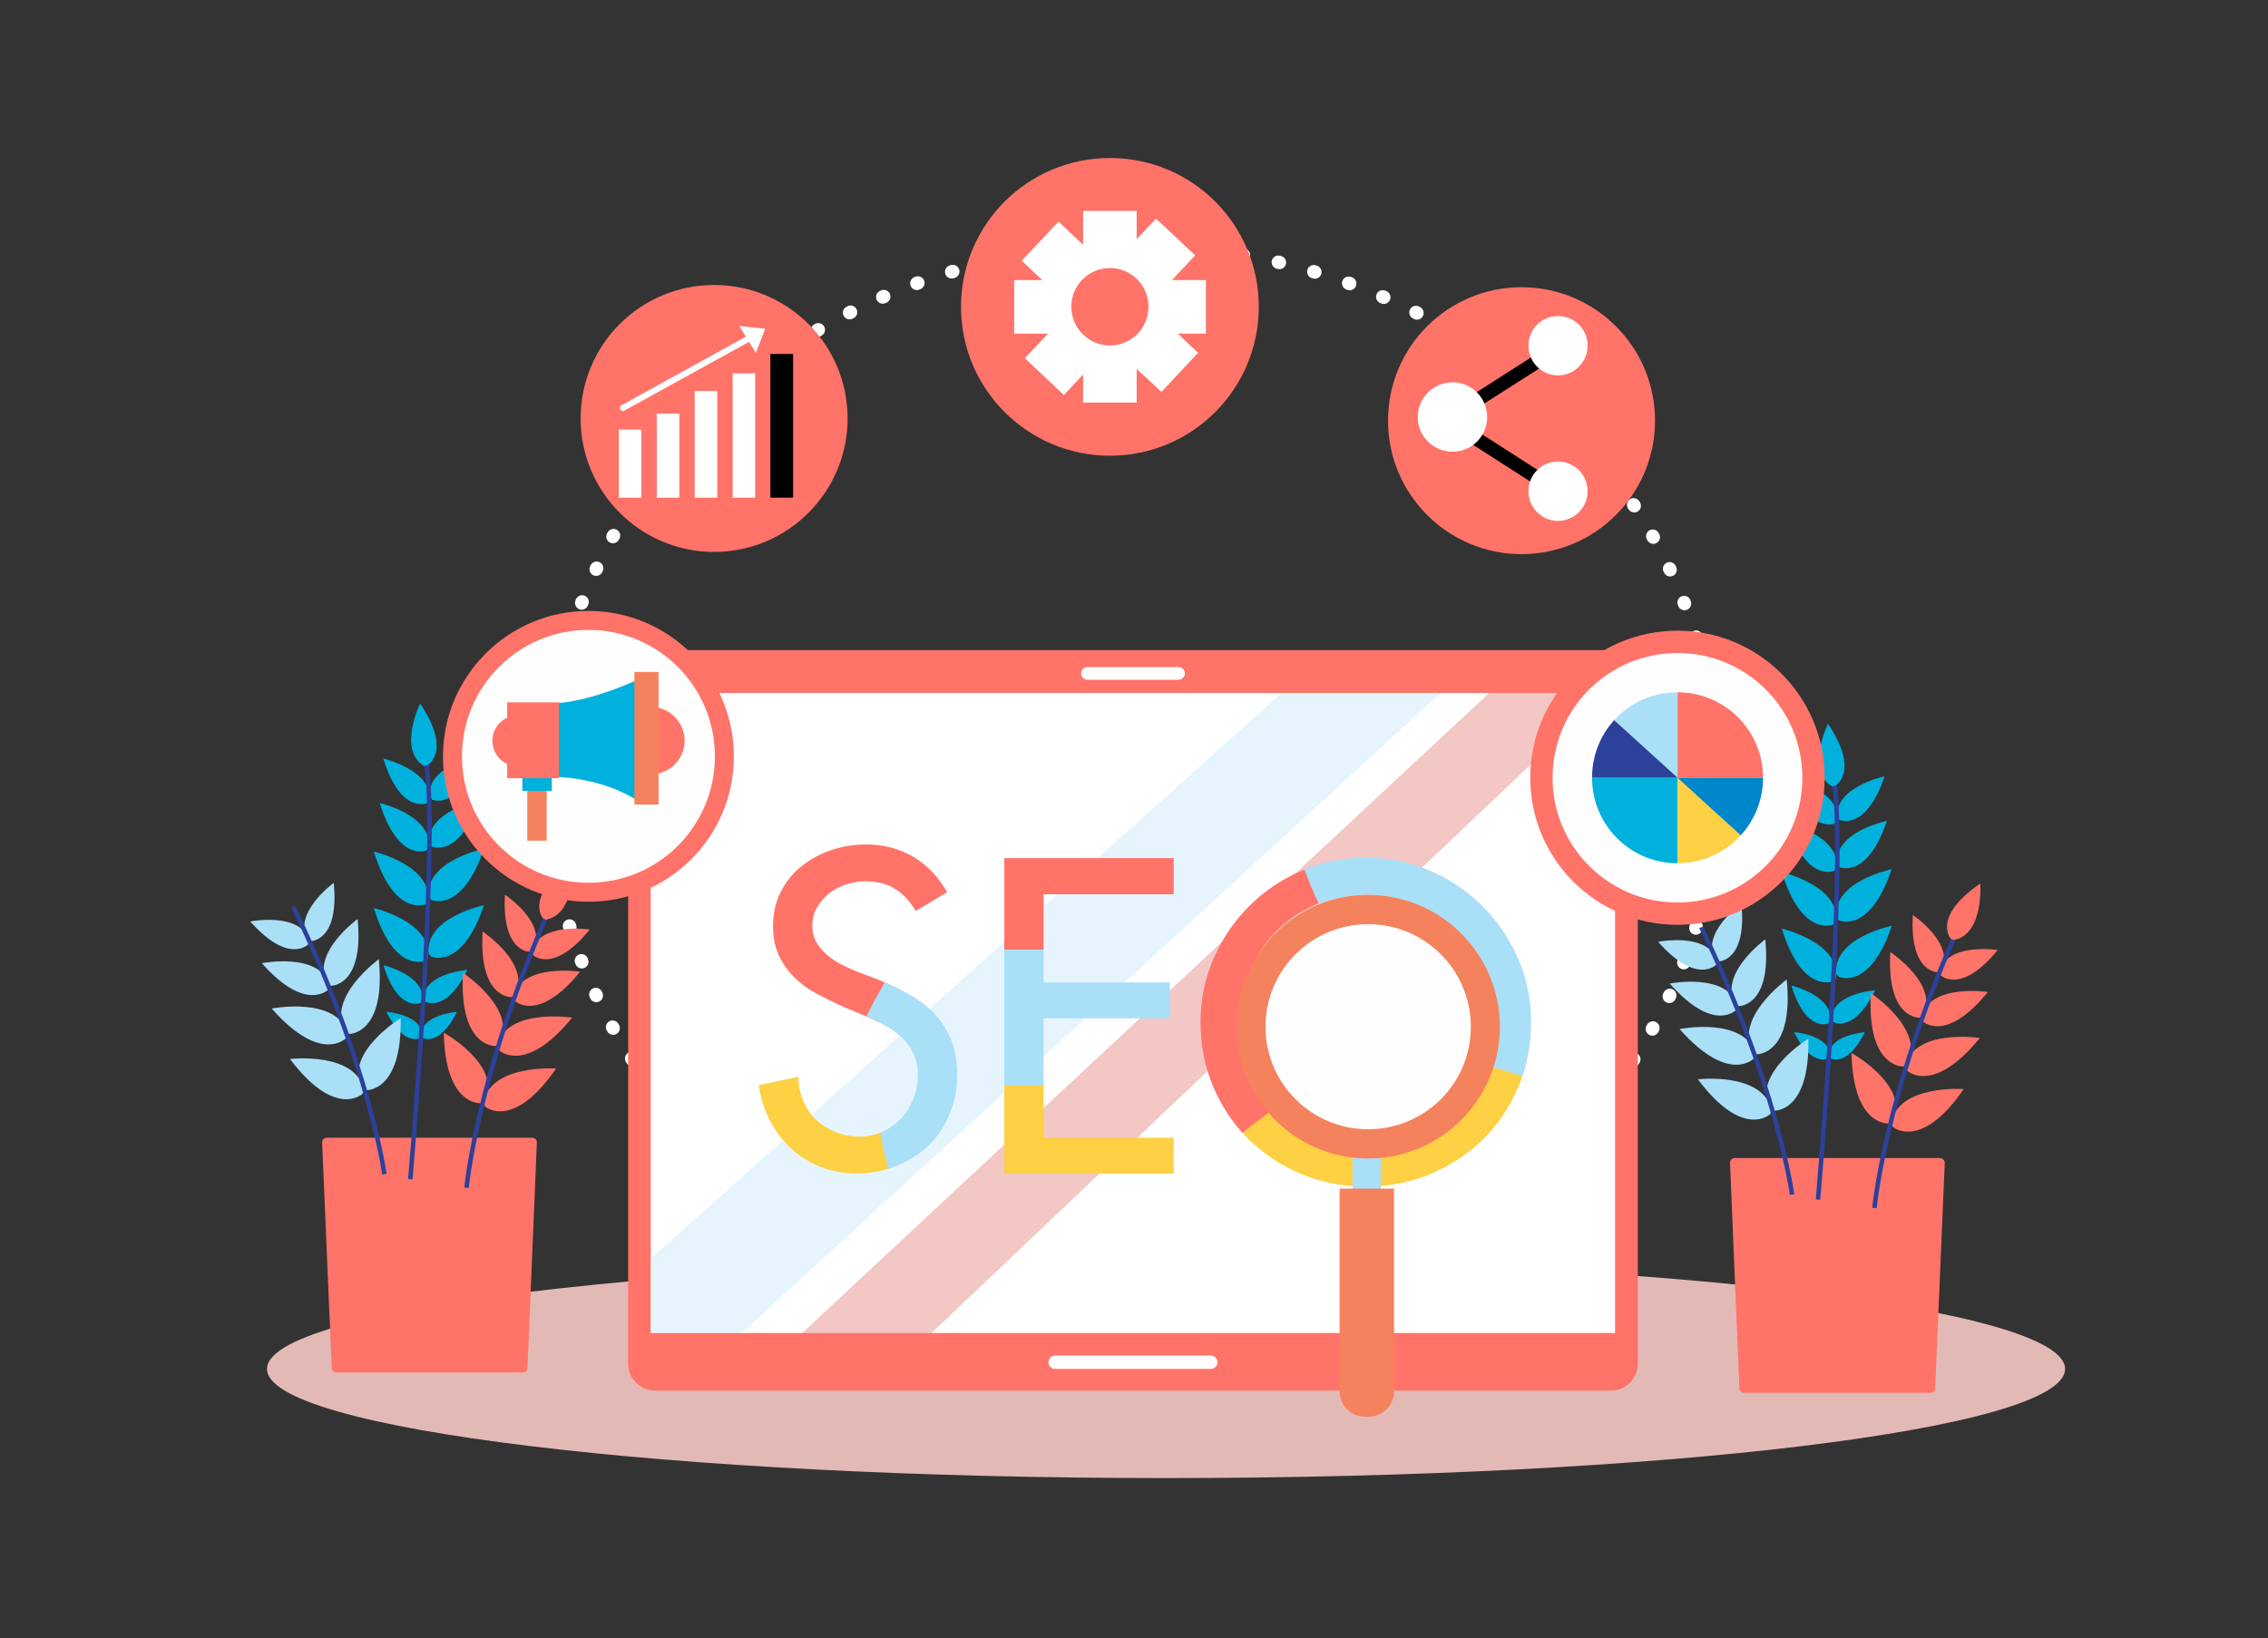 <svg xmlns="http://www.w3.org/2000/svg" viewBox="0 0 1016 734" width="1016" height="734"><rect x="0" y="0" width="1016" height="734" fill="#333333" stroke="none"/><title>55896</title><style>		.s0 { fill: none;stroke: #fefefe;stroke-linecap: round;stroke-linejoin: round;stroke-width: 6;stroke-dasharray: 0.498,15.952 } 		.s1 { mix-blend-mode: multiply;fill: #e3b9b6 } 		.s2 { fill: #ff7369 } 		.s3 { fill: #ffffff } 		.s4 { fill: #d44238 } 		.s5 { fill: #aadff8 } 		.s6 { fill: #00b1dd } 		.s7 { fill: none;stroke: #2b419a;stroke-miterlimit:10;stroke-width: 2 } 		.s8 { fill: #000000 } 		.s9 { fill: #fefefe;stroke: #ff7369;stroke-miterlimit:10;stroke-width: 8.5 } 		.s10 { fill: #f4825d } 		.s11 { fill: #fefefe;stroke: #ff7369;stroke-miterlimit:10;stroke-width: 10 } 		.s12 { fill: #2b419a } 		.s13 { fill: #fed043 } 		.s14 { fill: #0086cb } 		.s15 { fill: #fefefe } 	</style><g id="_Artboards_">	</g><g id="Capa 1"><g id="&lt;Group&gt;">		</g><g id="&lt;Group&gt;"><g id="&lt;Group&gt;"><path id="&lt;Path&gt;" class="s0" d="m769.5 350.5c0 132.8-117.3 240.5-262 240.5-144.6 0-261.9-107.7-261.9-240.5 0-132.8 117.3-240.5 261.9-240.5 144.7 0 262 107.7 262 240.5z"></path></g><path id="&lt;Path&gt;" class="s1" d="m925.1 613.4c0 27-180.3 48.9-402.8 48.9-222.4 0-402.7-21.9-402.7-48.9 0-27 180.3-48.9 402.7-48.9 222.5 0 402.8 21.9 402.8 48.9z"></path><g id="&lt;Group&gt;"><g id="&lt;Group&gt;"><g id="&lt;Group&gt;"><path id="&lt;Path&gt;" class="s2" d="m733.7 611c0 6.7-5.4 12.1-12.1 12.1h-428.1c-6.7 0-12.1-5.4-12.1-12.1v-307.6c0-6.7 5.4-12.1 12.1-12.1h428.1c6.7 0 12.1 5.4 12.1 12.1z"></path><path id="&lt;Path&gt;" class="s3" d="m723.5 597.3h-432v-286.8h432z"></path></g><path id="&lt;Path&gt;" class="s3" d="m545.4 610.4c0 1.7-1.4 3-3.1 3h-69.6c-1.7 0-3-1.3-3-3 0-1.7 1.3-3 3-3h69.6c1.7 0 3.1 1.3 3.1 3z"></path><path id="&lt;Path&gt;" class="s3" d="m530.8 301.7c0 1.6-1.3 2.9-2.9 2.9h-40.7c-1.6 0-2.9-1.3-2.9-2.9 0-1.5 1.3-2.8 2.9-2.8h40.7c1.6 0 2.9 1.3 2.9 2.8z"></path></g><g id="&lt;Group&gt;" style="opacity: .3"><g id="&lt;Group&gt;"><path id="&lt;Path&gt;" class="s4" d="m719.5 310.5h-52.4l-307.8 286.8h58z"></path></g><g id="&lt;Group&gt;"><path id="&lt;Path&gt;" class="s5" d="m645.4 310.5h-71.3c0 0-282.3 253.4-282.6 253.4v33.4h40.8z"></path></g></g></g><g id="&lt;Group&gt;"><g id="&lt;Group&gt;"><path id="&lt;Path&gt;" class="s2" d="m236.3 612.9c0 1.2-1 2.1-2.2 2.1h-83.4c-1.2 0-2.1-0.9-2.1-2.1l-4.3-101c0-1.2 1-2.1 2.1-2.1h92c1.2 0 2.1 0.9 2.1 2.1z"></path></g><g id="&lt;Group&gt;"><path id="&lt;Path&gt;" class="s5" d="m138.2 423c0 0-8.6 9.6-26.1-10.1 0 0 22.7-4.5 26.6 8.8z"></path></g><g id="&lt;Group&gt;"><path id="&lt;Path&gt;" class="s5" d="m139.2 421.7c0 0 12.9 0.1 10.3-26.1 0 0-18.7 13.6-11.6 25.6z"></path></g><g id="&lt;Group&gt;"><path id="&lt;Path&gt;" class="s6" d="m191.3 359.9c0 0-11.9 5.1-19.6-20 0 0 22.5 5.2 20.6 19z"></path></g><g id="&lt;Group&gt;"><path id="&lt;Path&gt;" class="s6" d="m193.5 358.3c0 0 11.7 5.4 20.1-19.5 0 0-22.7 4.6-21.1 18.4z"></path></g><g id="&lt;Group&gt;"><path id="&lt;Path&gt;" class="s6" d="m191 381.1c0 0-12.6 5.4-20.9-21.3 0 0 24 5.6 21.9 20.2z"></path></g><g id="&lt;Group&gt;"><path id="&lt;Path&gt;" class="s6" d="m193.3 379.3c0 0 12.4 5.8 21.4-20.7 0 0-24.1 5-22.5 19.7z"></path></g><g id="&lt;Group&gt;"><path id="&lt;Path&gt;" class="s6" d="m190.6 405.2c0 0-14 6-23.1-23.6 0 0 26.5 6.2 24.2 22.4z"></path></g><g id="&lt;Group&gt;"><path id="&lt;Path&gt;" class="s6" d="m193.1 403.2c0 0 13.8 6.4 23.7-22.9 0 0-26.6 5.5-24.8 21.7z"></path></g><g id="&lt;Group&gt;"><path id="&lt;Path&gt;" class="s6" d="m190.6 430.5c0 0-14 6.1-23.1-23.6 0 0 26.5 6.2 24.2 22.5z"></path></g><g id="&lt;Group&gt;"><path id="&lt;Path&gt;" class="s6" d="m193.1 428.6c0 0 13.8 6.4 23.7-23 0 0-26.6 5.5-24.8 21.8z"></path></g><g id="&lt;Group&gt;"><path id="&lt;Path&gt;" class="s6" d="m188.4 449.4c0 0-10.1 4.4-16.6-16.9 0 0 19 4.5 17.4 16.1z"></path></g><g id="&lt;Group&gt;"><path id="&lt;Path&gt;" class="s6" d="m190.3 448.7c0 0 9.2 5.9 19.1-14.1 0 0-19.5 1.4-19.8 13.1z"></path></g><g id="&lt;Group&gt;"><path id="&lt;Path&gt;" class="s6" d="m189 464.9c0 0 7.6 4.9 15.7-11.5 0 0-16 1.1-16.2 10.7z"></path></g><g id="&lt;Group&gt;"><path id="&lt;Path&gt;" class="s6" d="m188.7 464.9c0 0-7.5 4.9-15.6-11.5 0 0 16 1.1 16.2 10.7z"></path></g><g id="&lt;Group&gt;"><path id="&lt;Path&gt;" class="s5" d="m147.3 443.2c0 0-10 11-30-11.6 0 0 26-5.2 30.5 10.1z"></path></g><g id="&lt;Group&gt;"><path id="&lt;Path&gt;" class="s5" d="m148.4 441.7c0 0 14.8 0.1 11.8-29.9 0 0-21.5 15.6-13.4 29.3z"></path></g><g id="&lt;Group&gt;"><path id="&lt;Path&gt;" class="s5" d="m155.2 465c0 0-11.1 12.3-33.5-13.1 0 0 29.2-5.7 34.2 11.4z"></path></g><g id="&lt;Group&gt;"><path id="&lt;Path&gt;" class="s5" d="m156.5 463.3c0 0 16.5 0.1 13.2-33.5 0 0-24 17.4-14.9 32.8z"></path></g><g id="&lt;Group&gt;"><path id="&lt;Path&gt;" class="s5" d="m162.3 490.2c0 0-12.1 11.3-32.4-15.7 0 0 29.5-3.4 33.2 14z"></path></g><g id="&lt;Group&gt;"><path id="&lt;Path&gt;" class="s5" d="m163.6 488.5c0 0 16.5 1.5 15.9-32.3 0 0-25.4 15.5-17.5 31.5z"></path></g><g id="&lt;Group&gt;"><path id="&lt;Path&gt;" class="s2" d="m238.6 427.8c0 0 9 9.1 25.6-11.3 0 0-22.8-3.5-26.2 10z"></path><path id="&lt;Path&gt;" class="s2" d="m237.6 426.5c0 0-12.9 0.6-11.4-25.6 0 0 19.2 12.7 12.7 25z"></path><path id="&lt;Path&gt;" class="s2" d="m230.4 448.3c0 0 10.4 10.6 29.5-12.9 0 0-26.3-4-30.2 11.4z"></path><path id="&lt;Path&gt;" class="s2" d="m229.2 446.8c0 0-14.8 0.8-13-29.4 0 0 22.1 14.7 14.5 28.8z"></path><path id="&lt;Path&gt;" class="s2" d="m223.3 470.4c0 0 11.7 11.8 33-14.4 0 0-29.4-4.6-33.7 12.7z"></path><path id="&lt;Path&gt;" class="s2" d="m222 468.7c0 0-16.5 0.9-14.6-32.8 0 0 24.8 16.4 16.3 32.1z"></path><path id="&lt;Path&gt;" class="s2" d="m217.4 495.9c0 0 12.5 10.8 31.7-17.1 0 0-29.6-2.1-32.6 15.5z"></path><path id="&lt;Path&gt;" class="s2" d="m215.9 494.3c0 0-16.4 2.2-17.1-31.6 0 0 25.9 14.4 18.7 30.7z"></path><path id="&lt;Path&gt;" class="s7" d="m209 532.2c0 0 4.6-49.7 35.7-121.4"></path><path id="&lt;Path&gt;" class="s2" d="m243.2 411.4c0 0-8.5-9.8 13.2-24.6 0 0 1.7 23-12 25.3z"></path></g><path id="&lt;Path&gt;" class="s7" d="m183.8 528.4c0 0 12.6-144.9 7.3-186.4"></path><g id="&lt;Group&gt;"><path id="&lt;Path&gt;" class="s6" d="m191.3 343c0 0 11.5-5.9-3.1-27.8 0 0-10.1 20.7 1.7 28z"></path></g><path id="&lt;Path&gt;" class="s7" d="m172.2 526.1c0 0-6.8-49.5-40.8-119.8"></path></g><g id="&lt;Group&gt;"><g id="&lt;Group&gt;"><path id="&lt;Path&gt;" class="s2" d="m866.9 622c0 1.2-0.9 2.1-2.1 2.1h-83.5c-1.1 0-2.1-0.9-2.1-2.1l-4.2-101c0-1.1 0.9-2.1 2.1-2.1h91.9c1.2 0 2.2 1 2.2 2.1z"></path></g><g id="&lt;Group&gt;"><path id="&lt;Path&gt;" class="s5" d="m768.9 432.2c0 0-8.7 9.5-26.1-10.2 0 0 22.7-4.5 26.6 8.8z"></path></g><g id="&lt;Group&gt;"><path id="&lt;Path&gt;" class="s5" d="m769.8 430.8c0 0 12.9 0.2 10.3-26 0 0-18.7 13.5-11.6 25.5z"></path></g><g id="&lt;Group&gt;"><path id="&lt;Path&gt;" class="s6" d="m821.9 369c0 0-11.8 5.2-19.5-20 0 0 22.5 5.3 20.6 19z"></path></g><g id="&lt;Group&gt;"><path id="&lt;Path&gt;" class="s6" d="m824.1 367.4c0 0 11.7 5.4 20.1-19.5 0 0-22.6 4.7-21.1 18.5z"></path></g><g id="&lt;Group&gt;"><path id="&lt;Path&gt;" class="s6" d="m821.6 390.2c0 0-12.6 5.5-20.8-21.3 0 0 23.9 5.6 21.9 20.3z"></path></g><g id="&lt;Group&gt;"><path id="&lt;Path&gt;" class="s6" d="m823.9 388.5c0 0 12.5 5.8 21.4-20.7 0 0-24 4.9-22.4 19.6z"></path></g><g id="&lt;Group&gt;"><path id="&lt;Path&gt;" class="s6" d="m821.2 414.3c0 0-13.9 6-23-23.5 0 0 26.5 6.2 24.2 22.3z"></path></g><g id="&lt;Group&gt;"><path id="&lt;Path&gt;" class="s6" d="m823.8 412.4c0 0 13.7 6.4 23.6-22.9 0 0-26.6 5.4-24.8 21.7z"></path></g><g id="&lt;Group&gt;"><path id="&lt;Path&gt;" class="s6" d="m821.2 439.7c0 0-13.9 6-23-23.6 0 0 26.5 6.2 24.2 22.4z"></path></g><g id="&lt;Group&gt;"><path id="&lt;Path&gt;" class="s6" d="m823.8 437.7c0 0 13.8 6.4 23.7-22.9 0 0-26.7 5.5-24.9 21.7z"></path></g><g id="&lt;Group&gt;"><path id="&lt;Path&gt;" class="s6" d="m819 458.6c0 0-10 4.3-16.5-17 0 0 19 4.5 17.4 16.1z"></path></g><g id="&lt;Group&gt;"><path id="&lt;Path&gt;" class="s6" d="m821 457.8c0 0 9.2 5.9 19-14.1 0 0-19.5 1.4-19.7 13.2z"></path></g><g id="&lt;Group&gt;"><path id="&lt;Path&gt;" class="s6" d="m819.7 474.1c0 0 7.6 4.8 15.7-11.6 0 0-16.1 1.1-16.3 10.8z"></path></g><g id="&lt;Group&gt;"><path id="&lt;Path&gt;" class="s6" d="m819.4 474.1c0 0-7.6 4.8-15.7-11.6 0 0 16.1 1.1 16.3 10.8z"></path></g><g id="&lt;Group&gt;"><path id="&lt;Path&gt;" class="s5" d="m777.9 452.4c0 0-9.9 11-29.9-11.7 0 0 26-5.1 30.5 10.2z"></path></g><g id="&lt;Group&gt;"><path id="&lt;Path&gt;" class="s5" d="m779 450.8c0 0 14.8 0.2 11.8-29.9 0 0-21.4 15.6-13.3 29.3z"></path></g><g id="&lt;Group&gt;"><path id="&lt;Path&gt;" class="s5" d="m785.9 474.1c0 0-11.1 12.3-33.5-13 0 0 29.1-5.8 34.2 11.3z"></path></g><g id="&lt;Group&gt;"><path id="&lt;Path&gt;" class="s5" d="m787.1 472.4c0 0 16.6 0.2 13.3-33.5 0 0-24.1 17.5-15 32.8z"></path></g><g id="&lt;Group&gt;"><path id="&lt;Path&gt;" class="s5" d="m792.9 499.3c0 0-12 11.4-32.3-15.7 0 0 29.4-3.4 33.1 14.1z"></path></g><g id="&lt;Group&gt;"><path id="&lt;Path&gt;" class="s5" d="m794.3 497.7c0 0 16.5 1.5 15.8-32.3 0 0-25.3 15.5-17.4 31.5z"></path></g><g id="&lt;Group&gt;"><path id="&lt;Path&gt;" class="s2" d="m869.2 436.9c0 0 9.1 9.2 25.7-11.2 0 0-22.9-3.6-26.2 9.9z"></path><path id="&lt;Path&gt;" class="s2" d="m868.2 435.6c0 0-12.8 0.7-11.3-25.6 0 0 19.2 12.8 12.6 25z"></path><path id="&lt;Path&gt;" class="s2" d="m861.1 457.5c0 0 10.4 10.5 29.4-13 0 0-26.2-4-30.1 11.5z"></path><path id="&lt;Path&gt;" class="s2" d="m859.9 456c0 0-14.8 0.8-13.1-29.4 0 0 22.2 14.7 14.6 28.7z"></path><path id="&lt;Path&gt;" class="s2" d="m854 479.5c0 0 11.6 11.8 32.9-14.4 0 0-29.3-4.5-33.6 12.8z"></path><path id="&lt;Path&gt;" class="s2" d="m852.7 477.9c0 0-16.5 0.8-14.6-32.9 0 0 24.7 16.4 16.3 32.1z"></path><path id="&lt;Path&gt;" class="s2" d="m848 505c0 0 12.6 10.8 31.7-17 0 0-29.6-2.2-32.5 15.4z"></path><path id="&lt;Path&gt;" class="s2" d="m846.6 503.4c0 0-16.4 2.2-17.2-31.6 0 0 26 14.4 18.8 30.7z"></path><path id="&lt;Path&gt;" class="s7" d="m839.7 541.3c0 0 4.6-49.7 35.7-121.4"></path><path id="&lt;Path&gt;" class="s2" d="m873.8 420.5c0 0-8.4-9.7 13.3-24.6 0 0 1.7 23-12 25.3z"></path></g><path id="&lt;Path&gt;" class="s7" d="m814.4 537.5c0 0 12.7-144.9 7.4-186.4"></path><g id="&lt;Group&gt;"><path id="&lt;Path&gt;" class="s6" d="m822 352.1c0 0 11.5-5.9-3.1-27.8 0 0-10.2 20.8 1.7 28z"></path></g><path id="&lt;Path&gt;" class="s7" d="m802.8 535.3c0 0-6.7-49.5-40.7-119.8"></path></g><g id="&lt;Group&gt;"><path id="&lt;Path&gt;" class="s2" d="m379.7 187.5c0 33-26.8 59.8-59.8 59.8-33 0-59.8-26.8-59.8-59.8 0-33.1 26.8-59.8 59.8-59.8 33 0 59.8 26.7 59.8 59.8z"></path><g id="&lt;Group&gt;"><g id="&lt;Group&gt;"><g id="&lt;Group&gt;"><path id="&lt;Path&gt;" class="s8" d="m345.1 223h10.2v-64.4h-10.2z"></path></g><g id="&lt;Group&gt;"><path id="&lt;Path&gt;" class="s3" d="m294.2 223h10.1v-37.7h-10.1z"></path></g><path id="&lt;Path&gt;" class="s3" d="m328.2 223h10.1v-55.7h-10.1z"></path><g id="&lt;Group&gt;"><path id="&lt;Path&gt;" class="s3" d="m311.2 223h10.1v-47.8h-10.1z"></path></g><g id="&lt;Group&gt;"><path id="&lt;Path&gt;" class="s3" d="m277.2 223h10.1v-30.5h-10.1z"></path></g></g><g id="&lt;Group&gt;"><g id="&lt;Group&gt;"><path id="&lt;Path&gt;" class="s3" d="m279.1 184.2c-0.5 0-1-0.3-1.2-0.7-0.4-0.7-0.2-1.5 0.5-1.9l60.7-33.5c0.7-0.3 1.5-0.1 1.9 0.6 0.3 0.6 0.1 1.4-0.6 1.8l-60.7 33.5q-0.3 0.2-0.6 0.2z"></path></g><g id="&lt;Group&gt;"><path id="&lt;Path&gt;" class="s3" d="m338.6 158.1l4.2-10.8-11.6-1.2z"></path></g></g></g></g><g id="&lt;Group&gt;"><path id="&lt;Path&gt;" class="s9" d="m324.5 338.9c0 33.7-27.2 60.9-60.9 60.9-33.6 0-60.9-27.2-60.9-60.9 0-33.6 27.3-60.9 60.9-60.9 33.7 0 60.9 27.3 60.9 60.9z"></path><g id="&lt;Group&gt;"><g id="&lt;Group&gt;"><path id="&lt;Path&gt;" class="s10" d="m244.9 376.7h-8.7v-24.7h8.7z"></path></g><g id="&lt;Group&gt;"><path id="&lt;Path&gt;" class="s6" d="m247.2 354.4h-13.2v-7.8h13.2z"></path></g><g id="&lt;Group&gt;"><path id="&lt;Path&gt;" class="s2" d="m292 316.7v30.3c8.1-0.3 14.7-6.9 14.7-15.1 0-8.2-6.6-14.9-14.7-15.2z"></path></g><g id="&lt;Group&gt;"><path id="&lt;Path&gt;" class="s2" d="m231.5 320.6v22.7c-6.1-0.2-10.9-5.2-10.9-11.4 0-6.1 4.8-11.1 10.9-11.3z"></path></g><g id="&lt;Group&gt;"><path id="&lt;Path&gt;" class="s6" d="m286.3 304.3c-25.5 11.5-38.8 10.8-38.8 10.8v33c0 0 21.1-0.5 38.8 11.1z"></path></g><g id="&lt;Group&gt;"><path id="&lt;Path&gt;" class="s2" d="m250.4 314.7h-23.2v34h23.2z"></path></g><g id="&lt;Group&gt;"><path id="&lt;Path&gt;" class="s10" d="m295 360.5h-10.8v-59.4h10.8z"></path></g></g></g><g id="&lt;Group&gt;"><path id="&lt;Path&gt;" class="s11" d="m812.4 348.5c0 33.6-27.3 60.9-60.9 60.9-33.7 0-61-27.3-61-60.9 0-33.7 27.3-60.9 61-60.9 33.6 0 60.9 27.2 60.9 60.9z"></path><g id="&lt;Group&gt;"><g id="&lt;Group&gt;"><path id="&lt;Path&gt;" class="s5" d="m751.5 348.5c0 0.8-28.4-25.8-28.4-25.8 7-7.7 17.1-12.5 28.4-12.5z"></path></g><g id="&lt;Group&gt;"><path id="&lt;Path&gt;" class="s2" d="m789.8 348.5c0 0-17.2 0-38.3 0v-38.3c21.1 0 38.3 17.1 38.3 38.3z"></path></g><g id="&lt;Group&gt;"><path id="&lt;Path&gt;" class="s6" d="m713.2 348.5c0 0 17.1 0 38.3 0v38.3c-21.2 0-38.3-17.1-38.3-38.3z"></path></g><g id="&lt;Group&gt;"><path id="&lt;Path&gt;" class="s12" d="m751.5 348.5h-38.3c0-10 3.7-19 9.9-25.8z"></path></g><g id="&lt;Group&gt;"><g id="&lt;Group&gt;"><path id="&lt;Path&gt;" class="s13" d="m751.5 348.5c0-0.8 28.3 25.8 28.3 25.8-7 7.7-17.1 12.5-28.3 12.5z"></path></g><g id="&lt;Group&gt;"><path id="&lt;Path&gt;" class="s14" d="m751.5 348.5h38.3c0 9.9-3.8 19-10 25.8z"></path></g></g></g></g><g id="&lt;Group&gt;"><g id="&lt;Group&gt;"><path id="&lt;Path&gt;" class="s2" d="m563.9 137.5c0 36.8-29.8 66.7-66.7 66.7-36.8 0-66.7-29.9-66.7-66.7 0-36.9 29.9-66.7 66.7-66.7 36.9 0 66.7 29.8 66.7 66.7z"></path></g><g id="&lt;Group&gt;"><g id="&lt;Group&gt;"><path id="&lt;Compound Path&gt;" fill-rule="evenodd" class="s3" d="m540.2 149.5h-12.6l9.1 8.6-16.4 17.5-11.1-10.3v15.1h-24v-12.6l-8.6 9.2-17.5-16.5 10.4-11h-15.2v-24h12.6l-9.2-8.7 16.5-17.5 11 10.4v-15.2h24v12.6l8.7-9.1 17.5 16.4-10.4 11.1h15.2zm-25.7-12.1c0-9.5-7.7-17.3-17.3-17.3-9.5 0-17.3 7.8-17.3 17.3 0 9.6 7.8 17.4 17.3 17.4 9.6 0 17.3-7.8 17.3-17.4z"></path></g></g></g><g id="&lt;Group&gt;"><g id="&lt;Group&gt;"><path id="&lt;Path&gt;" class="s2" d="m741.4 188.5c0 33-26.8 59.8-59.8 59.8-33 0-59.8-26.8-59.8-59.8 0-33.1 26.8-59.8 59.8-59.8 33 0 59.8 26.7 59.8 59.8z"></path></g><g id="&lt;Group&gt;"><g id="&lt;Group&gt;"><g id="&lt;Group&gt;"><path id="&lt;Path&gt;" class="s8" d="m696.3 222.7l-54-34.7 54-34.5 3.3 5.2-46 29.3 46 29.5z"></path></g></g><g id="&lt;Group&gt;"><path id="&lt;Path&gt;" class="s3" d="m684.7 154.9c0 7.3 5.9 13.3 13.2 13.3 7.4 0 13.3-6 13.3-13.3 0-7.4-5.9-13.3-13.3-13.3-7.3 0-13.2 5.9-13.2 13.3z"></path></g><g id="&lt;Group&gt;"><path id="&lt;Path&gt;" fill-rule="evenodd" class="s3" d="m650.7 202.4c-8.6 0-15.6-6.9-15.6-15.5 0-8.6 7-15.6 15.6-15.6 8.6 0 15.5 7 15.5 15.6 0 8.6-6.9 15.5-15.5 15.5z"></path></g><g id="&lt;Group&gt;"><path id="&lt;Path&gt;" fill-rule="evenodd" class="s3" d="m697.9 233.4c-7.3 0-13.2-6-13.2-13.3 0-7.4 5.9-13.3 13.2-13.3 7.4 0 13.3 5.9 13.3 13.3 0 7.3-5.9 13.3-13.3 13.3z"></path></g></g></g><g id="&lt;Group&gt;"><g id="&lt;Group&gt;"><g id="&lt;Group&gt;"><path id="&lt;Path&gt;" class="s13" d="m665.7 475.3q-0.8 2.7-1.9 5.3-4.5 10.4-12.3 18.1-7.8 7.7-18 12.1-10.2 4.4-21.6 4.4-11.5 0-21.7-4.4-10.2-4.4-18-12.1c-1.4-1.4-2.7-2.9-4-4.4-4.3 3.4-9 6.2-13.3 9.7q-0.4 0.3-0.8 0.6 2.5 3.2 5.4 6 10 9.8 23.5 15.5 13.5 5.6 28.9 5.6 15.3 0 28.8-5.6 13.5-5.7 23.6-15.5 10-9.9 15.8-23.4 1.5-3.4 2.5-6.9c-5.6-1.8-11.1-3.8-16.9-5z"></path></g><g id="&lt;Group&gt;"><path id="&lt;Path&gt;" class="s5" d="m680 429.4q-5.9-13.4-15.9-23.4-10.1-10.1-23.6-15.9-13.5-5.8-28.6-5.8-15.2 0-28.7 5.8-0.2 0.1-0.4 0.2l6.9 14.8c6.2-2.2 15-4.3 22.2-4.3q12.3 0 22.7 4.6 10.4 4.6 17.9 12.4 7.5 7.8 11.7 18.2 4.1 10.4 4.1 22c0 5.2-1.9 14.3-3.1 19l16.8 5.2q3.9-11.4 3.9-24.2 0-15.2-5.9-28.6z"></path></g><g id="&lt;Group&gt;"><path id="&lt;Path&gt;" class="s2" d="m556.6 507.6q6.8-5.6 14-10.6-6.7-7.1-10.7-16.4-4.5-10.4-4.5-22.6 0-11.6 4.1-22 4.2-10.4 11.7-18.2 7.5-7.8 17.9-12.4 0.8-0.3 1.6-0.6c-2.4-5-4.4-10-6.4-15.1q-0.6 0.2-1.1 0.4-13.5 5.8-23.6 15.9-10 10-15.9 23.4-5.9 13.4-5.9 28.6 0 15.7 5.8 29.2 5 11.6 13 20.4z"></path></g></g><g id="&lt;Group&gt;"><g id="&lt;Group&gt;"><path id="&lt;Path&gt;" class="s13" d="m467.5 484.9h-17.6v41h75.9v-16.1h-58.3z"></path></g><g id="&lt;Group&gt;"><path id="&lt;Path&gt;" class="s5" d="m467.5 424h-17.6v62.4h17.6v-30.1h56.6v-16.1h-56.6z"></path></g><g id="&lt;Group&gt;"><path id="&lt;Path&gt;" class="s2" d="m449.9 384.5v41h17.6v-24.8h58.3v-16.2z"></path></g></g><g id="&lt;Group&gt;"><g id="&lt;Group&gt;"><path id="&lt;Path&gt;" class="s13" d="m395.6 507q-0.1 0-0.1 0-4.8 2.3-10.4 2.3-5.6 0-10.7-2-5-2-8.8-5.5-3.7-3.6-5.8-8.6-2.1-4.9-2.1-10.7l-17.8 3.7q1.2 8.4 4.9 15.8 3.8 7.3 9.5 12.5 5.7 5.3 13.2 8.3 7.5 3 16.1 3 9.2 0 17.1-3.1c-1-5.4-3.3-10.5-5.1-15.7z"></path></g><g id="&lt;Group&gt;"><path id="&lt;Path&gt;" class="s2" d="m355.6 437.7q4.2 4.3 9.8 7.3 5.7 3.1 11.7 5.8l9.7 4.1q3.4 1.4 6.7 3.1c2.7-5.1 5.9-10 8.6-15.1q-4-2-8.4-3.8l-10.1-3.9q-3.4-1.3-6.8-3.1-3.5-1.8-6.3-4.2-2.8-2.4-4.7-5.6-1.9-3.2-1.9-7.3 0-4.7 2.1-8.4 2.1-3.6 5.4-6.3 3.4-2.6 7.6-4 4.2-1.4 8.6-1.4 8 0 13.4 3.4 5.3 3.3 9.2 9.9l14.1-8.4q-5.8-10.3-15.2-15.9-9.4-5.5-21.2-5.5-8 0-15.5 2.5-7.5 2.6-13.3 7.2-5.9 4.7-9.3 11.5-3.5 6.7-3.5 15.4 0 7.3 2.5 12.9 2.6 5.6 6.8 9.8z"></path></g><g id="&lt;Group&gt;"><path id="&lt;Path&gt;" class="s5" d="m426.2 466.2q-2.6-6.6-7.3-11.7-4.7-5-11.2-8.7-5.3-3-11.4-5.6c-2.9 5.1-5.7 10.1-8.2 15.3q3.9 1.6 7.6 3.6 4.4 2.4 7.9 5.4 3.5 3.1 5.5 7.4 2.1 4.2 2.1 9.8 0 5.6-2 10.6-2 5-5.4 8.7-3.5 3.8-8.3 6c-0.4 0.2-0.7 0.3-1.1 0.5q1.3 8.2 3.5 16.2 1.8-0.5 3.5-1.2 8.3-3.3 14.4-9.1 6.1-5.8 9.5-14 3.5-8.1 3.5-17.7 0-8.8-2.6-15.5z"></path></g></g></g><g id="&lt;Group&gt;"><g id="&lt;Group&gt;"><path id="&lt;Path&gt;" class="s5" d="m618.6 552.4h-12.7v-39.6h12.7z"></path></g><g id="&lt;Group&gt;"><path id="&lt;Path&gt;" class="s10" d="m671.9 460.1c0 32.5-26.4 59-59 59-32.6 0-59-26.5-59-59 0-32.6 26.4-59.1 59-59.1 32.6 0 59 26.5 59 59.1z"></path></g><g id="&lt;Group&gt;"><path id="&lt;Path&gt;" class="s10" d="m600.1 532.6v90.8c0 6.3 5.1 11.4 11.4 11.4h1.6c6.3 0 11.4-5.1 11.4-11.4v-90.8z"></path></g><g id="&lt;Group&gt;"><path id="&lt;Path&gt;" class="s15" d="m658.9 460.1c0 25.4-20.6 45.9-46 45.9-25.4 0-46-20.5-46-45.9 0-25.4 20.6-46 46-46 25.4 0 46 20.6 46 46z"></path></g></g></g></g></svg>